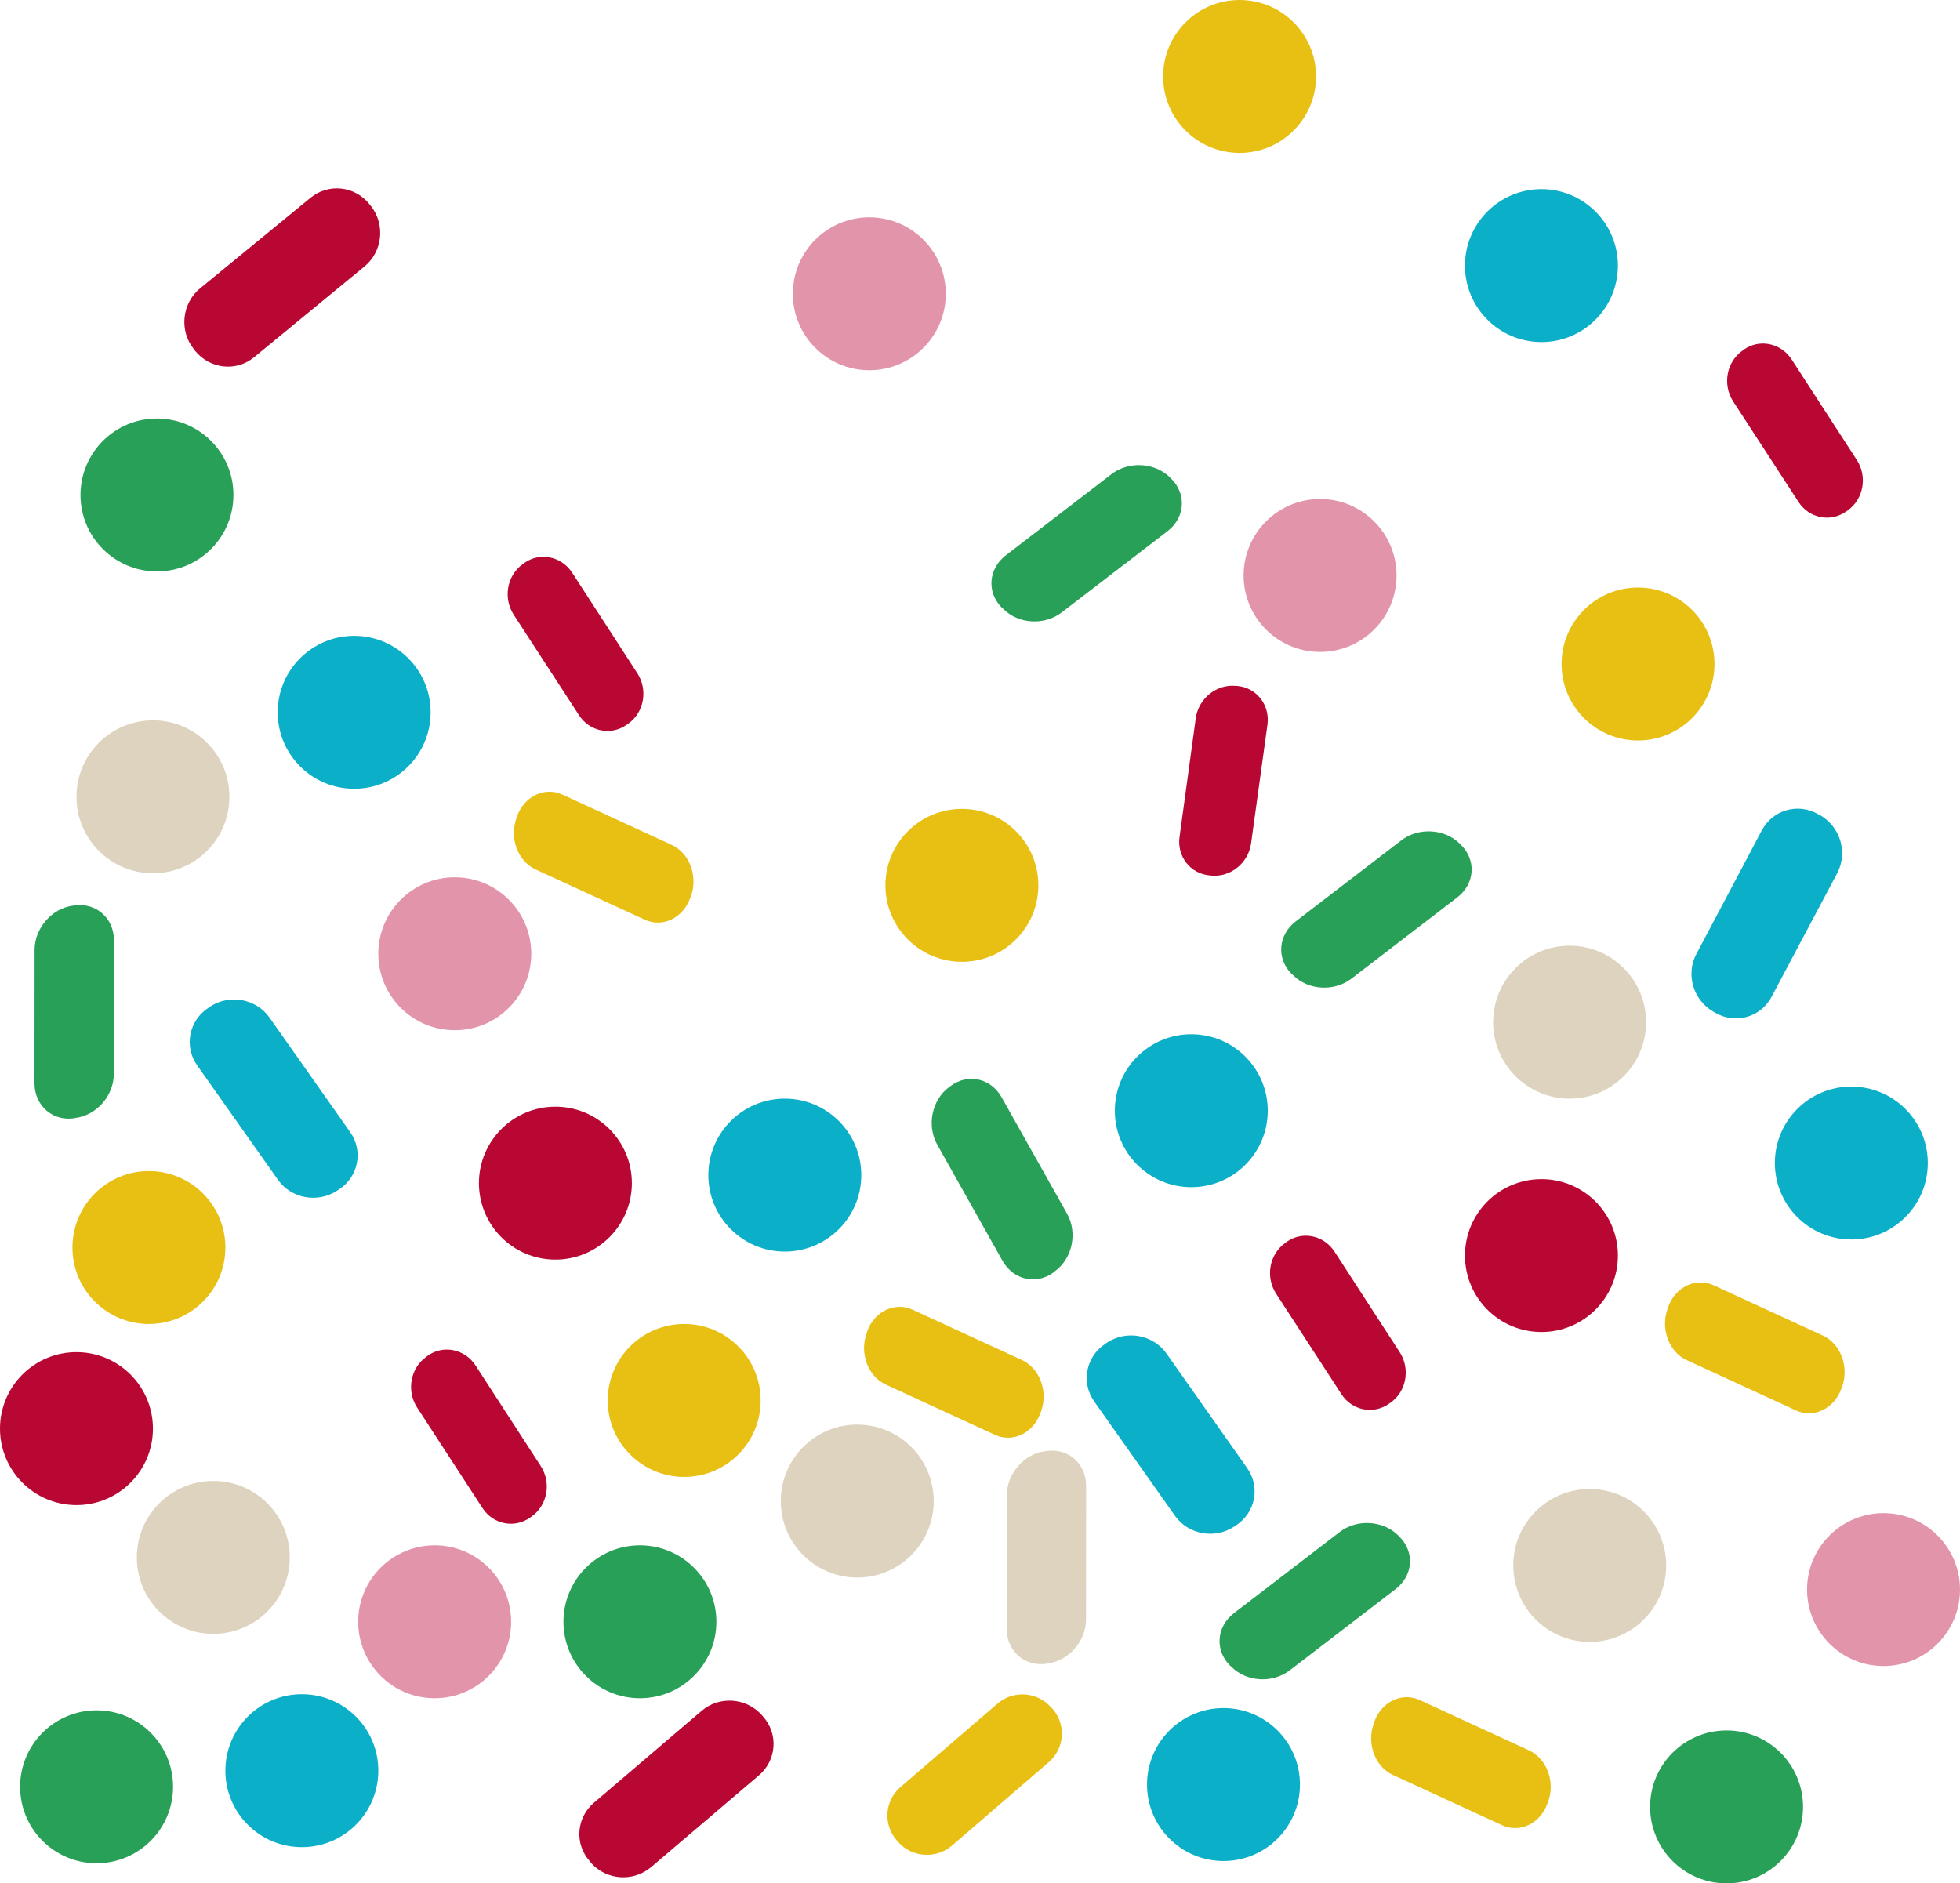 <?xml version="1.0" encoding="UTF-8" standalone="no"?>
<svg
   xmlns:dc="http://purl.org/dc/elements/1.1/"
   xmlns:cc="http://creativecommons.org/ns#"
   xmlns:rdf="http://www.w3.org/1999/02/22-rdf-syntax-ns#"
   xmlns:svg="http://www.w3.org/2000/svg"
   xmlns="http://www.w3.org/2000/svg"
   xmlns:sodipodi="http://sodipodi.sourceforge.net/DTD/sodipodi-0.dtd"
   xmlns:inkscape="http://www.inkscape.org/namespaces/inkscape"
   id="svg70"
   viewBox="0 0 5395.296 5184.803"
   style="clip-rule:evenodd;fill-rule:evenodd;image-rendering:optimizeQuality;shape-rendering:geometricPrecision;text-rendering:geometricPrecision"
   version="1.1"
   height="51.848mm"
   width="53.953mm"
   xml:space="preserve"
   sodipodi:docname="Cukrářské zdobení.svg"
   inkscape:version="0.92.4 (5da689c313, 2019-01-14)"><sodipodi:namedview
   pagecolor="#ffffff"
   bordercolor="#666666"
   borderopacity="1"
   objecttolerance="10"
   gridtolerance="10"
   guidetolerance="10"
   inkscape:pageopacity="0"
   inkscape:pageshadow="2"
   inkscape:window-width="1920"
   inkscape:window-height="1001"
   id="namedview39"
   showgrid="false"
   inkscape:zoom="2.3882299"
   inkscape:cx="134.55547"
   inkscape:cy="99.236706"
   inkscape:window-x="-9"
   inkscape:window-y="-9"
   inkscape:window-maximized="1"
   inkscape:current-layer="Vrstva_x0020_1" />
 <defs
   id="defs4">
  <style
   id="style2"
   type="text/css">
   <![CDATA[
    .fil4 {fill:#0CAFC8;fill-rule:nonzero}
    .fil5 {fill:#28A058;fill-rule:nonzero}
    .fil2 {fill:#B80733;fill-rule:nonzero}
    .fil1 {fill:#DDD3BF;fill-rule:nonzero}
    .fil3 {fill:#E294AA;fill-rule:nonzero}
    .fil0 {fill:#E8BF13;fill-rule:nonzero}
   ]]>
  </style>
 </defs>
 <g
   transform="translate(-7643.841,-12507.357)"
   id="Vrstva_x0020_1">
  
  
  
  
  <path
   style="fill:#b80733;fill-rule:nonzero;stroke-width:0.633"
   id="path15"
   d="m 8664.925,13074.535 c 40.103,51.141 31.957,125.294 -17.545,166.207 l -303.907,249.949 c -49.502,40.912 -122.189,32.602 -162.919,-17.9 l -3.76,-5.114 c -40.103,-50.501 -31.957,-125.294 17.545,-166.206 l 303.907,-249.31 c 49.502,-40.912 122.816,-33.241 162.919,17.899 z"
   class="fil2"
   inkscape:connector-curvature="0" />
  
  
  
  
  
  
  
  
  
  
  <path
   style="fill:#28a058;fill-rule:nonzero;stroke-width:0.583"
   id="path37"
   d="m 11496.985,16738.7 c 41.542,42.22 36.582,106.374 -11.16,143.111 l -291.414,223.713 c -47.743,36.738 -119.666,32.351 -161.208,-9.869 l -4.34,-3.839 c -41.542,-42.22 -35.962,-106.373 11.16,-143.11 l 291.414,-223.714 c 47.743,-36.737 120.286,-32.351 161.828,9.87 z"
   class="fil5"
   inkscape:connector-curvature="0" />
  <path
   style="fill:#e8bf13;fill-rule:nonzero;stroke-width:0.565"
   id="path39"
   d="m 10541.044,17211.622 c 38.042,43.314 33.5,109.13 -10.22,146.819 l -266.863,230.072 c -43.72,37.126 -110.151,32.626 -148.194,-10.688 l -3.406,-3.938 c -38.042,-43.314 -33.5,-109.13 10.22,-146.819 l 266.863,-229.509 c 43.72,-37.689 109.584,-33.189 147.626,10.125 z"
   class="fil0"
   inkscape:connector-curvature="0" />
  <path
   style="fill:#b80733;fill-rule:nonzero;stroke-width:0.626"
   id="path41"
   d="m 9744.481,17233.081 c 42.401,47.676 37.338,120.118 -11.391,161.603 l -296.804,252.621 c -48.729,41.484 -122.772,36.531 -165.173,-11.145 l -3.797,-4.954 c -42.401,-47.056 -37.338,-119.499 11.391,-160.984 l 296.804,-253.24 c 48.729,-41.484 122.772,-35.912 165.173,11.764 z"
   class="fil2"
   inkscape:connector-curvature="0" />
  <path
   style="fill:#0cafc8;fill-rule:nonzero;stroke-width:0.624"
   id="path43"
   d="m 11040.664,16710.239 c -53.327,34.989 -126.334,21.484 -162.52,-30.079 l -222.83,-315.518 c -36.186,-52.178 -22.219,-122.77 31.107,-157.76 l 5.079,-3.683 c 53.962,-34.989 126.334,-21.484 163.155,30.079 l 222.195,315.518 c 36.821,52.177 22.854,122.77 -30.472,157.759 z"
   class="fil4"
   inkscape:connector-curvature="0" />
  <path
   style="fill:#b80733;fill-rule:nonzero;stroke-width:0.526"
   id="path45"
   d="m 11467.552,16371.607 c -43.102,30.73 -102.112,18.869 -131.36,-26.416 l -180.106,-277.103 c -29.249,-45.824 -17.96,-107.822 25.143,-138.551 l 4.105,-3.235 c 43.102,-30.729 102.111,-18.869 131.873,26.417 l 179.593,277.102 c 29.761,45.825 18.473,107.822 -24.63,138.552 z"
   class="fil2"
   inkscape:connector-curvature="0" />
  <path
   style="fill:#e8bf13;fill-rule:nonzero;stroke-width:0.552"
   id="path47"
   d="m 12712.374,16330.656 c -20.324,55.645 -76.606,82.004 -125.593,59.16 l -300.173,-138.235 c -48.987,-22.844 -72.438,-86.103 -52.114,-141.749 l 1.564,-5.271 c 20.324,-55.06 76.607,-81.418 125.593,-58.574 l 300.173,138.234 c 48.987,22.844 72.438,86.104 52.635,141.163 z"
   class="fil0"
   inkscape:connector-curvature="0" />
  
  
  
  
  
  
  
  
  
  
 <circle
   style="opacity:1;fill:#e294aa;fill-opacity:1;fill-rule:nonzero;stroke:none;stroke-width:0;stroke-miterlimit:4;stroke-dasharray:none;stroke-opacity:1"
   id="path846"
   cx="8895.727"
   cy="15132.994"
   r="210.494" /><circle
   style="clip-rule:evenodd;opacity:1;fill:#e294aa;fill-opacity:1;fill-rule:nonzero;stroke:none;stroke-width:0;stroke-miterlimit:4;stroke-dasharray:none;stroke-opacity:1;image-rendering:optimizeQuality;shape-rendering:geometricPrecision;text-rendering:geometricPrecision"
   id="path846-7"
   cx="11277.634"
   cy="14091.603"
   r="210.494" /><circle
   style="clip-rule:evenodd;opacity:1;fill:#e294aa;fill-opacity:1;fill-rule:nonzero;stroke:none;stroke-width:0;stroke-miterlimit:4;stroke-dasharray:none;stroke-opacity:1;image-rendering:optimizeQuality;shape-rendering:geometricPrecision;text-rendering:geometricPrecision"
   id="path846-3"
   cx="12828.643"
   cy="16883.418"
   r="210.494" /><circle
   style="clip-rule:evenodd;opacity:1;fill:#e294aa;fill-opacity:1;fill-rule:nonzero;stroke:none;stroke-width:0;stroke-miterlimit:4;stroke-dasharray:none;stroke-opacity:1;image-rendering:optimizeQuality;shape-rendering:geometricPrecision;text-rendering:geometricPrecision"
   id="path846-8"
   cx="8840.333"
   cy="16972.049"
   r="210.494" /><path
   style="clip-rule:evenodd;fill:#0cafc8;fill-rule:nonzero;stroke-width:0.624;image-rendering:optimizeQuality;shape-rendering:geometricPrecision;text-rendering:geometricPrecision"
   id="path43-7"
   d="m 8571.529,15785.345 c -53.327,34.989 -126.334,21.484 -162.52,-30.079 l -222.83,-315.518 c -36.186,-52.178 -22.219,-122.77 31.107,-157.76 l 5.079,-3.683 c 53.962,-34.989 126.334,-21.484 163.155,30.079 l 222.195,315.518 c 36.821,52.177 22.854,122.77 -30.472,157.759 z"
   class="fil4"
   inkscape:connector-curvature="0" /><path
   style="clip-rule:evenodd;fill:#0cafc8;fill-rule:nonzero;stroke-width:0.624;image-rendering:optimizeQuality;shape-rendering:geometricPrecision;text-rendering:geometricPrecision"
   id="path43-2"
   d="m 12360.06,15292.336 c -55.319,-31.745 -76.282,-102.97 -46.651,-158.559 l 180.678,-341.41 c 30.18,-55.867 99.459,-75.326 154.779,-43.582 l 5.581,2.865 c 55.607,32.312 76.283,102.97 46.939,159.126 l -180.965,340.843 c -29.892,56.433 -99.172,75.893 -154.491,44.148 z"
   class="fil4"
   inkscape:connector-curvature="0" /><path
   style="clip-rule:evenodd;fill:#b80733;fill-rule:nonzero;stroke-width:0.526;image-rendering:optimizeQuality;shape-rendering:geometricPrecision;text-rendering:geometricPrecision"
   id="path45-9"
   d="m 9103.113,16685.083 c -43.102,30.73 -102.112,18.869 -131.36,-26.416 l -180.106,-277.103 c -29.249,-45.824 -17.96,-107.822 25.143,-138.551 l 4.105,-3.235 c 43.102,-30.729 102.111,-18.869 131.873,26.417 l 179.593,277.102 c 29.761,45.825 18.473,107.822 -24.63,138.552 z"
   class="fil2"
   inkscape:connector-curvature="0" /><path
   style="clip-rule:evenodd;fill:#b80733;fill-rule:nonzero;stroke-width:0.526;image-rendering:optimizeQuality;shape-rendering:geometricPrecision;text-rendering:geometricPrecision"
   id="path45-2"
   d="m 10972.918,14917.234 c -52.708,-4.905 -89.625,-52.444 -82.172,-105.835 l 44.744,-327.448 c 7.804,-53.8 56.863,-93.353 109.57,-88.447 l 5.221,0.233 c 52.707,4.905 89.624,52.443 82.56,106.171 l -45.132,327.112 c -7.417,54.136 -56.474,93.688 -109.183,88.783 z"
   class="fil2"
   inkscape:connector-curvature="0" /><path
   style="clip-rule:evenodd;fill:#b80733;fill-rule:nonzero;stroke-width:0.526;image-rendering:optimizeQuality;shape-rendering:geometricPrecision;text-rendering:geometricPrecision"
   id="path45-5"
   d="m 12725.827,13915.424 c -43.102,30.73 -102.112,18.869 -131.36,-26.416 l -180.106,-277.103 c -29.249,-45.824 -17.96,-107.822 25.143,-138.551 l 4.105,-3.235 c 43.102,-30.729 102.111,-18.869 131.873,26.417 l 179.594,277.102 c 29.761,45.825 18.473,107.822 -24.63,138.552 z"
   class="fil2"
   inkscape:connector-curvature="0" /><path
   style="clip-rule:evenodd;fill:#b80733;fill-rule:nonzero;stroke-width:0.526;image-rendering:optimizeQuality;shape-rendering:geometricPrecision;text-rendering:geometricPrecision"
   id="path45-6"
   d="m 9369,14502.591 c -43.102,30.73 -102.112,18.869 -131.36,-26.416 l -180.106,-277.103 c -29.249,-45.824 -17.96,-107.822 25.143,-138.551 l 4.105,-3.235 c 43.102,-30.729 102.111,-18.869 131.873,26.417 l 179.593,277.102 c 29.761,45.825 18.473,107.822 -24.63,138.552 z"
   class="fil2"
   inkscape:connector-curvature="0" /><path
   style="clip-rule:evenodd;fill:#28a058;fill-rule:nonzero;stroke-width:0.583;image-rendering:optimizeQuality;shape-rendering:geometricPrecision;text-rendering:geometricPrecision"
   id="path37-2"
   d="m 10260.94,15496.705 c 47.701,-35.114 110.497,-21.078 140.068,31.405 l 179.983,320.274 c 29.573,52.484 14.999,123.051 -32.701,158.165 l -4.417,3.75 c -47.701,35.113 -110.407,20.464 -140.067,-31.405 l -179.984,-320.275 c -29.572,-52.483 -14.911,-123.664 32.79,-158.778 z"
   class="fil5"
   inkscape:connector-curvature="0" /><path
   style="clip-rule:evenodd;fill:#28a058;fill-rule:nonzero;stroke-width:0.583;image-rendering:optimizeQuality;shape-rendering:geometricPrecision;text-rendering:geometricPrecision"
   id="path37-6"
   d="m 7850.85,14999.83 c 58.792,-7.198 106.626,35.839 106.649,96.08 l -0.282,367.382 c 0.022,60.242 -47.296,114.585 -106.088,121.782 l -5.689,1.1 c -58.792,7.198 -106.248,-36.33 -106.648,-96.079 l 0.281,-367.383 c -0.022,-60.241 47.674,-115.076 106.466,-122.273 z"
   class="fil5"
   inkscape:connector-curvature="0" /><path
   style="clip-rule:evenodd;fill:#28a058;fill-rule:nonzero;stroke-width:0.583;image-rendering:optimizeQuality;shape-rendering:geometricPrecision;text-rendering:geometricPrecision"
   id="path37-1"
   d="m 11666.691,14834.571 c 41.542,42.22 36.582,106.374 -11.16,143.111 l -291.414,223.713 c -47.743,36.738 -119.666,32.351 -161.208,-9.869 l -4.34,-3.839 c -41.542,-42.22 -35.962,-106.373 11.16,-143.11 l 291.414,-223.714 c 47.743,-36.737 120.286,-32.351 161.828,9.87 z"
   class="fil5"
   inkscape:connector-curvature="0" /><path
   style="clip-rule:evenodd;fill:#28a058;fill-rule:nonzero;stroke-width:0.583;image-rendering:optimizeQuality;shape-rendering:geometricPrecision;text-rendering:geometricPrecision"
   id="path37-11"
   d="m 10869.029,13826.415 c 41.542,42.22 36.582,106.374 -11.16,143.111 l -291.414,223.713 c -47.743,36.738 -119.666,32.351 -161.208,-9.869 l -4.34,-3.839 c -41.542,-42.22 -35.962,-106.373 11.16,-143.11 l 291.414,-223.714 c 47.743,-36.737 120.286,-32.351 161.828,9.87 z"
   class="fil5"
   inkscape:connector-curvature="0" /><path
   style="clip-rule:evenodd;fill:#e8bf13;fill-rule:nonzero;stroke-width:0.552;image-rendering:optimizeQuality;shape-rendering:geometricPrecision;text-rendering:geometricPrecision"
   id="path47-1"
   d="m 9543.681,14979.866 c -20.324,55.645 -76.606,82.004 -125.593,59.16 l -300.173,-138.235 c -48.987,-22.844 -72.438,-86.103 -52.114,-141.749 l 1.564,-5.271 c 20.324,-55.06 76.607,-81.418 125.593,-58.574 l 300.173,138.234 c 48.987,22.844 72.438,86.104 52.635,141.163 z"
   class="fil0"
   inkscape:connector-curvature="0" /><path
   style="clip-rule:evenodd;fill:#e8bf13;fill-rule:nonzero;stroke-width:0.552;image-rendering:optimizeQuality;shape-rendering:geometricPrecision;text-rendering:geometricPrecision"
   id="path47-6"
   d="m 10507.523,16397.931 c -20.324,55.645 -76.606,82.004 -125.593,59.16 l -300.173,-138.235 c -48.987,-22.844 -72.438,-86.103 -52.114,-141.749 l 1.564,-5.271 c 20.324,-55.06 76.607,-81.418 125.593,-58.574 l 300.173,138.234 c 48.987,22.844 72.438,86.104 52.635,141.163 z"
   class="fil0"
   inkscape:connector-curvature="0" /><path
   style="clip-rule:evenodd;fill:#e8bf13;fill-rule:nonzero;stroke-width:0.552;image-rendering:optimizeQuality;shape-rendering:geometricPrecision;text-rendering:geometricPrecision"
   id="path47-2"
   d="m 11903.431,17472.559 c -20.324,55.645 -76.606,82.004 -125.593,59.16 l -300.173,-138.235 c -48.987,-22.844 -72.438,-86.103 -52.114,-141.749 l 1.564,-5.271 c 20.324,-55.06 76.607,-81.418 125.593,-58.574 l 300.173,138.234 c 48.987,22.844 72.438,86.104 52.635,141.163 z"
   class="fil0"
   inkscape:connector-curvature="0" /><circle
   style="clip-rule:evenodd;opacity:1;fill:#0cafc8;fill-opacity:1;fill-rule:nonzero;stroke:none;stroke-width:0;stroke-miterlimit:4;stroke-dasharray:none;stroke-opacity:1;image-rendering:optimizeQuality;shape-rendering:geometricPrecision;text-rendering:geometricPrecision"
   id="path846-7-4"
   cx="10923.117"
   cy="15565.062"
   r="210.494" /><circle
   style="clip-rule:evenodd;opacity:1;fill:#0cafc8;fill-opacity:1;fill-rule:nonzero;stroke:none;stroke-width:0;stroke-miterlimit:4;stroke-dasharray:none;stroke-opacity:1;image-rendering:optimizeQuality;shape-rendering:geometricPrecision;text-rendering:geometricPrecision"
   id="path846-7-4-4"
   cx="12740.014"
   cy="15709.083"
   r="210.494" /><circle
   style="clip-rule:evenodd;opacity:1;fill:#0cafc8;fill-opacity:1;fill-rule:nonzero;stroke:none;stroke-width:0;stroke-miterlimit:4;stroke-dasharray:none;stroke-opacity:1;image-rendering:optimizeQuality;shape-rendering:geometricPrecision;text-rendering:geometricPrecision"
   id="path846-7-4-1"
   cx="8618.761"
   cy="14468.276"
   r="210.494" /><circle
   style="clip-rule:evenodd;opacity:1;fill:#28a058;fill-opacity:1;fill-rule:nonzero;stroke:none;stroke-width:0;stroke-miterlimit:4;stroke-dasharray:none;stroke-opacity:1;image-rendering:optimizeQuality;shape-rendering:geometricPrecision;text-rendering:geometricPrecision"
   id="path846-7-4-0"
   cx="8075.908"
   cy="13870.029"
   r="210.494" /><circle
   style="clip-rule:evenodd;opacity:1;fill:#28a058;fill-opacity:1;fill-rule:nonzero;stroke:none;stroke-width:0;stroke-miterlimit:4;stroke-dasharray:none;stroke-opacity:1;image-rendering:optimizeQuality;shape-rendering:geometricPrecision;text-rendering:geometricPrecision"
   id="path846-7-4-0-8"
   cx="12396.576"
   cy="17481.666"
   r="210.494" /><circle
   style="clip-rule:evenodd;opacity:1;fill:#28a058;fill-opacity:1;fill-rule:nonzero;stroke:none;stroke-width:0;stroke-miterlimit:4;stroke-dasharray:none;stroke-opacity:1;image-rendering:optimizeQuality;shape-rendering:geometricPrecision;text-rendering:geometricPrecision"
   id="path846-7-4-0-4"
   cx="9405.344"
   cy="16972.049"
   r="210.494" /><circle
   style="clip-rule:evenodd;opacity:1;fill:#28a058;fill-opacity:1;fill-rule:nonzero;stroke:none;stroke-width:0;stroke-miterlimit:4;stroke-dasharray:none;stroke-opacity:1;image-rendering:optimizeQuality;shape-rendering:geometricPrecision;text-rendering:geometricPrecision"
   id="path846-7-4-0-3"
   cx="7909.728"
   cy="17426.271"
   r="210.494" /><circle
   style="clip-rule:evenodd;opacity:1;fill:#ddd3bf;fill-opacity:1;fill-rule:nonzero;stroke:none;stroke-width:0;stroke-miterlimit:4;stroke-dasharray:none;stroke-opacity:1;image-rendering:optimizeQuality;shape-rendering:geometricPrecision;text-rendering:geometricPrecision"
   id="path846-7-4-0-6"
   cx="8231.009"
   cy="16794.789"
   r="210.494" /><circle
   style="clip-rule:evenodd;opacity:1;fill:#ddd3bf;fill-opacity:1;fill-rule:nonzero;stroke:none;stroke-width:0;stroke-miterlimit:4;stroke-dasharray:none;stroke-opacity:1;image-rendering:optimizeQuality;shape-rendering:geometricPrecision;text-rendering:geometricPrecision"
   id="path846-7-4-0-6-9"
   cx="8064.829"
   cy="14700.928"
   r="210.494" /><circle
   style="clip-rule:evenodd;opacity:1;fill:#ddd3bf;fill-opacity:1;fill-rule:nonzero;stroke:none;stroke-width:0;stroke-miterlimit:4;stroke-dasharray:none;stroke-opacity:1;image-rendering:optimizeQuality;shape-rendering:geometricPrecision;text-rendering:geometricPrecision"
   id="path846-7-4-0-6-5"
   cx="11964.509"
   cy="15321.331"
   r="210.494" /><circle
   style="clip-rule:evenodd;opacity:1;fill:#ddd3bf;fill-opacity:1;fill-rule:nonzero;stroke:none;stroke-width:0;stroke-miterlimit:4;stroke-dasharray:none;stroke-opacity:1;image-rendering:optimizeQuality;shape-rendering:geometricPrecision;text-rendering:geometricPrecision"
   id="path846-7-4-0-6-2"
   cx="10003.591"
   cy="16639.689"
   r="210.494" /><circle
   style="clip-rule:evenodd;opacity:1;fill:#e294aa;fill-opacity:1;fill-rule:nonzero;stroke:none;stroke-width:0;stroke-miterlimit:4;stroke-dasharray:none;stroke-opacity:1;image-rendering:optimizeQuality;shape-rendering:geometricPrecision;text-rendering:geometricPrecision"
   id="path846-7-6"
   cx="10036.826"
   cy="13316.098"
   r="210.494" /><circle
   style="clip-rule:evenodd;opacity:1;fill:#0cafc8;fill-opacity:1;fill-rule:nonzero;stroke:none;stroke-width:0;stroke-miterlimit:4;stroke-dasharray:none;stroke-opacity:1;image-rendering:optimizeQuality;shape-rendering:geometricPrecision;text-rendering:geometricPrecision"
   id="path846-7-4-5"
   cx="11886.959"
   cy="13238.547"
   r="210.494" /><circle
   style="clip-rule:evenodd;opacity:1;fill:#0cafc8;fill-opacity:1;fill-rule:nonzero;stroke:none;stroke-width:0;stroke-miterlimit:4;stroke-dasharray:none;stroke-opacity:1;image-rendering:optimizeQuality;shape-rendering:geometricPrecision;text-rendering:geometricPrecision"
   id="path846-7-4-52"
   cx="11011.746"
   cy="17420.148"
   r="210.494" /><circle
   style="clip-rule:evenodd;opacity:1;fill:#0cafc8;fill-opacity:1;fill-rule:nonzero;stroke:none;stroke-width:0;stroke-miterlimit:4;stroke-dasharray:none;stroke-opacity:1;image-rendering:optimizeQuality;shape-rendering:geometricPrecision;text-rendering:geometricPrecision"
   id="path846-7-4-2"
   cx="8474.738"
   cy="17381.957"
   r="210.494" /><circle
   style="clip-rule:evenodd;opacity:1;fill:#0cafc8;fill-opacity:1;fill-rule:nonzero;stroke:none;stroke-width:0;stroke-miterlimit:4;stroke-dasharray:none;stroke-opacity:1;image-rendering:optimizeQuality;shape-rendering:geometricPrecision;text-rendering:geometricPrecision"
   id="path846-7-4-7"
   cx="9804.175"
   cy="15742.319"
   r="210.494" /><circle
   style="clip-rule:evenodd;opacity:1;fill:#e8bf13;fill-opacity:1;fill-rule:nonzero;stroke:none;stroke-width:0;stroke-miterlimit:4;stroke-dasharray:none;stroke-opacity:1;image-rendering:optimizeQuality;shape-rendering:geometricPrecision;text-rendering:geometricPrecision"
   id="path846-7-4-0-6-56"
   cx="8053.749"
   cy="15941.734"
   r="210.494" /><circle
   style="clip-rule:evenodd;opacity:1;fill:#e8bf13;fill-opacity:1;fill-rule:nonzero;stroke:none;stroke-width:0;stroke-miterlimit:4;stroke-dasharray:none;stroke-opacity:1;image-rendering:optimizeQuality;shape-rendering:geometricPrecision;text-rendering:geometricPrecision"
   id="path846-7-4-0-6-56-7"
   cx="9527.209"
   cy="16362.723"
   r="210.494" /><circle
   style="clip-rule:evenodd;opacity:1;fill:#e8bf13;fill-opacity:1;fill-rule:nonzero;stroke:none;stroke-width:0;stroke-miterlimit:4;stroke-dasharray:none;stroke-opacity:1;image-rendering:optimizeQuality;shape-rendering:geometricPrecision;text-rendering:geometricPrecision"
   id="path846-7-4-0-6-56-0"
   cx="10291.635"
   cy="14944.657"
   r="210.494" /><circle
   style="clip-rule:evenodd;opacity:1;fill:#e8bf13;fill-opacity:1;fill-rule:nonzero;stroke:none;stroke-width:0;stroke-miterlimit:4;stroke-dasharray:none;stroke-opacity:1;image-rendering:optimizeQuality;shape-rendering:geometricPrecision;text-rendering:geometricPrecision"
   id="path846-7-4-0-6-56-3"
   cx="12152.846"
   cy="14335.332"
   r="210.494" /><circle
   style="clip-rule:evenodd;opacity:1;fill:#e8bf13;fill-opacity:1;fill-rule:nonzero;stroke:none;stroke-width:0;stroke-miterlimit:4;stroke-dasharray:none;stroke-opacity:1;image-rendering:optimizeQuality;shape-rendering:geometricPrecision;text-rendering:geometricPrecision"
   id="path846-7-4-0-6-56-9"
   cx="11056.061"
   cy="12717.852"
   r="210.494" /><circle
   style="clip-rule:evenodd;opacity:1;fill:#b80733;fill-opacity:1;fill-rule:nonzero;stroke:none;stroke-width:0;stroke-miterlimit:4;stroke-dasharray:none;stroke-opacity:1;image-rendering:optimizeQuality;shape-rendering:geometricPrecision;text-rendering:geometricPrecision"
   id="path846-7-4-0-6-56-73"
   cx="11886.959"
   cy="15963.892"
   r="210.494" /><circle
   style="clip-rule:evenodd;opacity:1;fill:#b80733;fill-opacity:1;fill-rule:nonzero;stroke:none;stroke-width:0;stroke-miterlimit:4;stroke-dasharray:none;stroke-opacity:1;image-rendering:optimizeQuality;shape-rendering:geometricPrecision;text-rendering:geometricPrecision"
   id="path846-7-4-0-6-56-73-5"
   cx="9172.692"
   cy="15764.477"
   r="210.494" /><circle
   style="clip-rule:evenodd;opacity:1;fill:#b80733;fill-opacity:1;fill-rule:nonzero;stroke:none;stroke-width:0;stroke-miterlimit:4;stroke-dasharray:none;stroke-opacity:1;image-rendering:optimizeQuality;shape-rendering:geometricPrecision;text-rendering:geometricPrecision"
   id="path846-7-4-0-6-56-73-2"
   cx="7854.335"
   cy="16440.273"
   r="210.494" /><circle
   style="clip-rule:evenodd;opacity:1;fill:#ddd3bf;fill-opacity:1;fill-rule:nonzero;stroke:none;stroke-width:0;stroke-miterlimit:4;stroke-dasharray:none;stroke-opacity:1;image-rendering:optimizeQuality;shape-rendering:geometricPrecision;text-rendering:geometricPrecision"
   id="path846-7-4-0-6-5-9"
   cx="12019.902"
   cy="16816.947"
   r="210.494" /><path
   style="clip-rule:evenodd;fill:#ddd3bf;fill-opacity:1;fill-rule:nonzero;stroke-width:0.583;image-rendering:optimizeQuality;shape-rendering:geometricPrecision;text-rendering:geometricPrecision"
   id="path37-6-3"
   d="m 10526.991,16501.621 c 58.792,-7.198 106.626,35.839 106.649,96.08 l -0.283,367.382 c 0.02,60.242 -47.295,114.585 -106.087,121.782 l -5.689,1.1 c -58.792,7.198 -106.248,-36.33 -106.648,-96.079 l 0.281,-367.383 c -0.02,-60.241 47.674,-115.076 106.467,-122.273 z"
   class="fil5"
   inkscape:connector-curvature="0" /></g>
</svg>